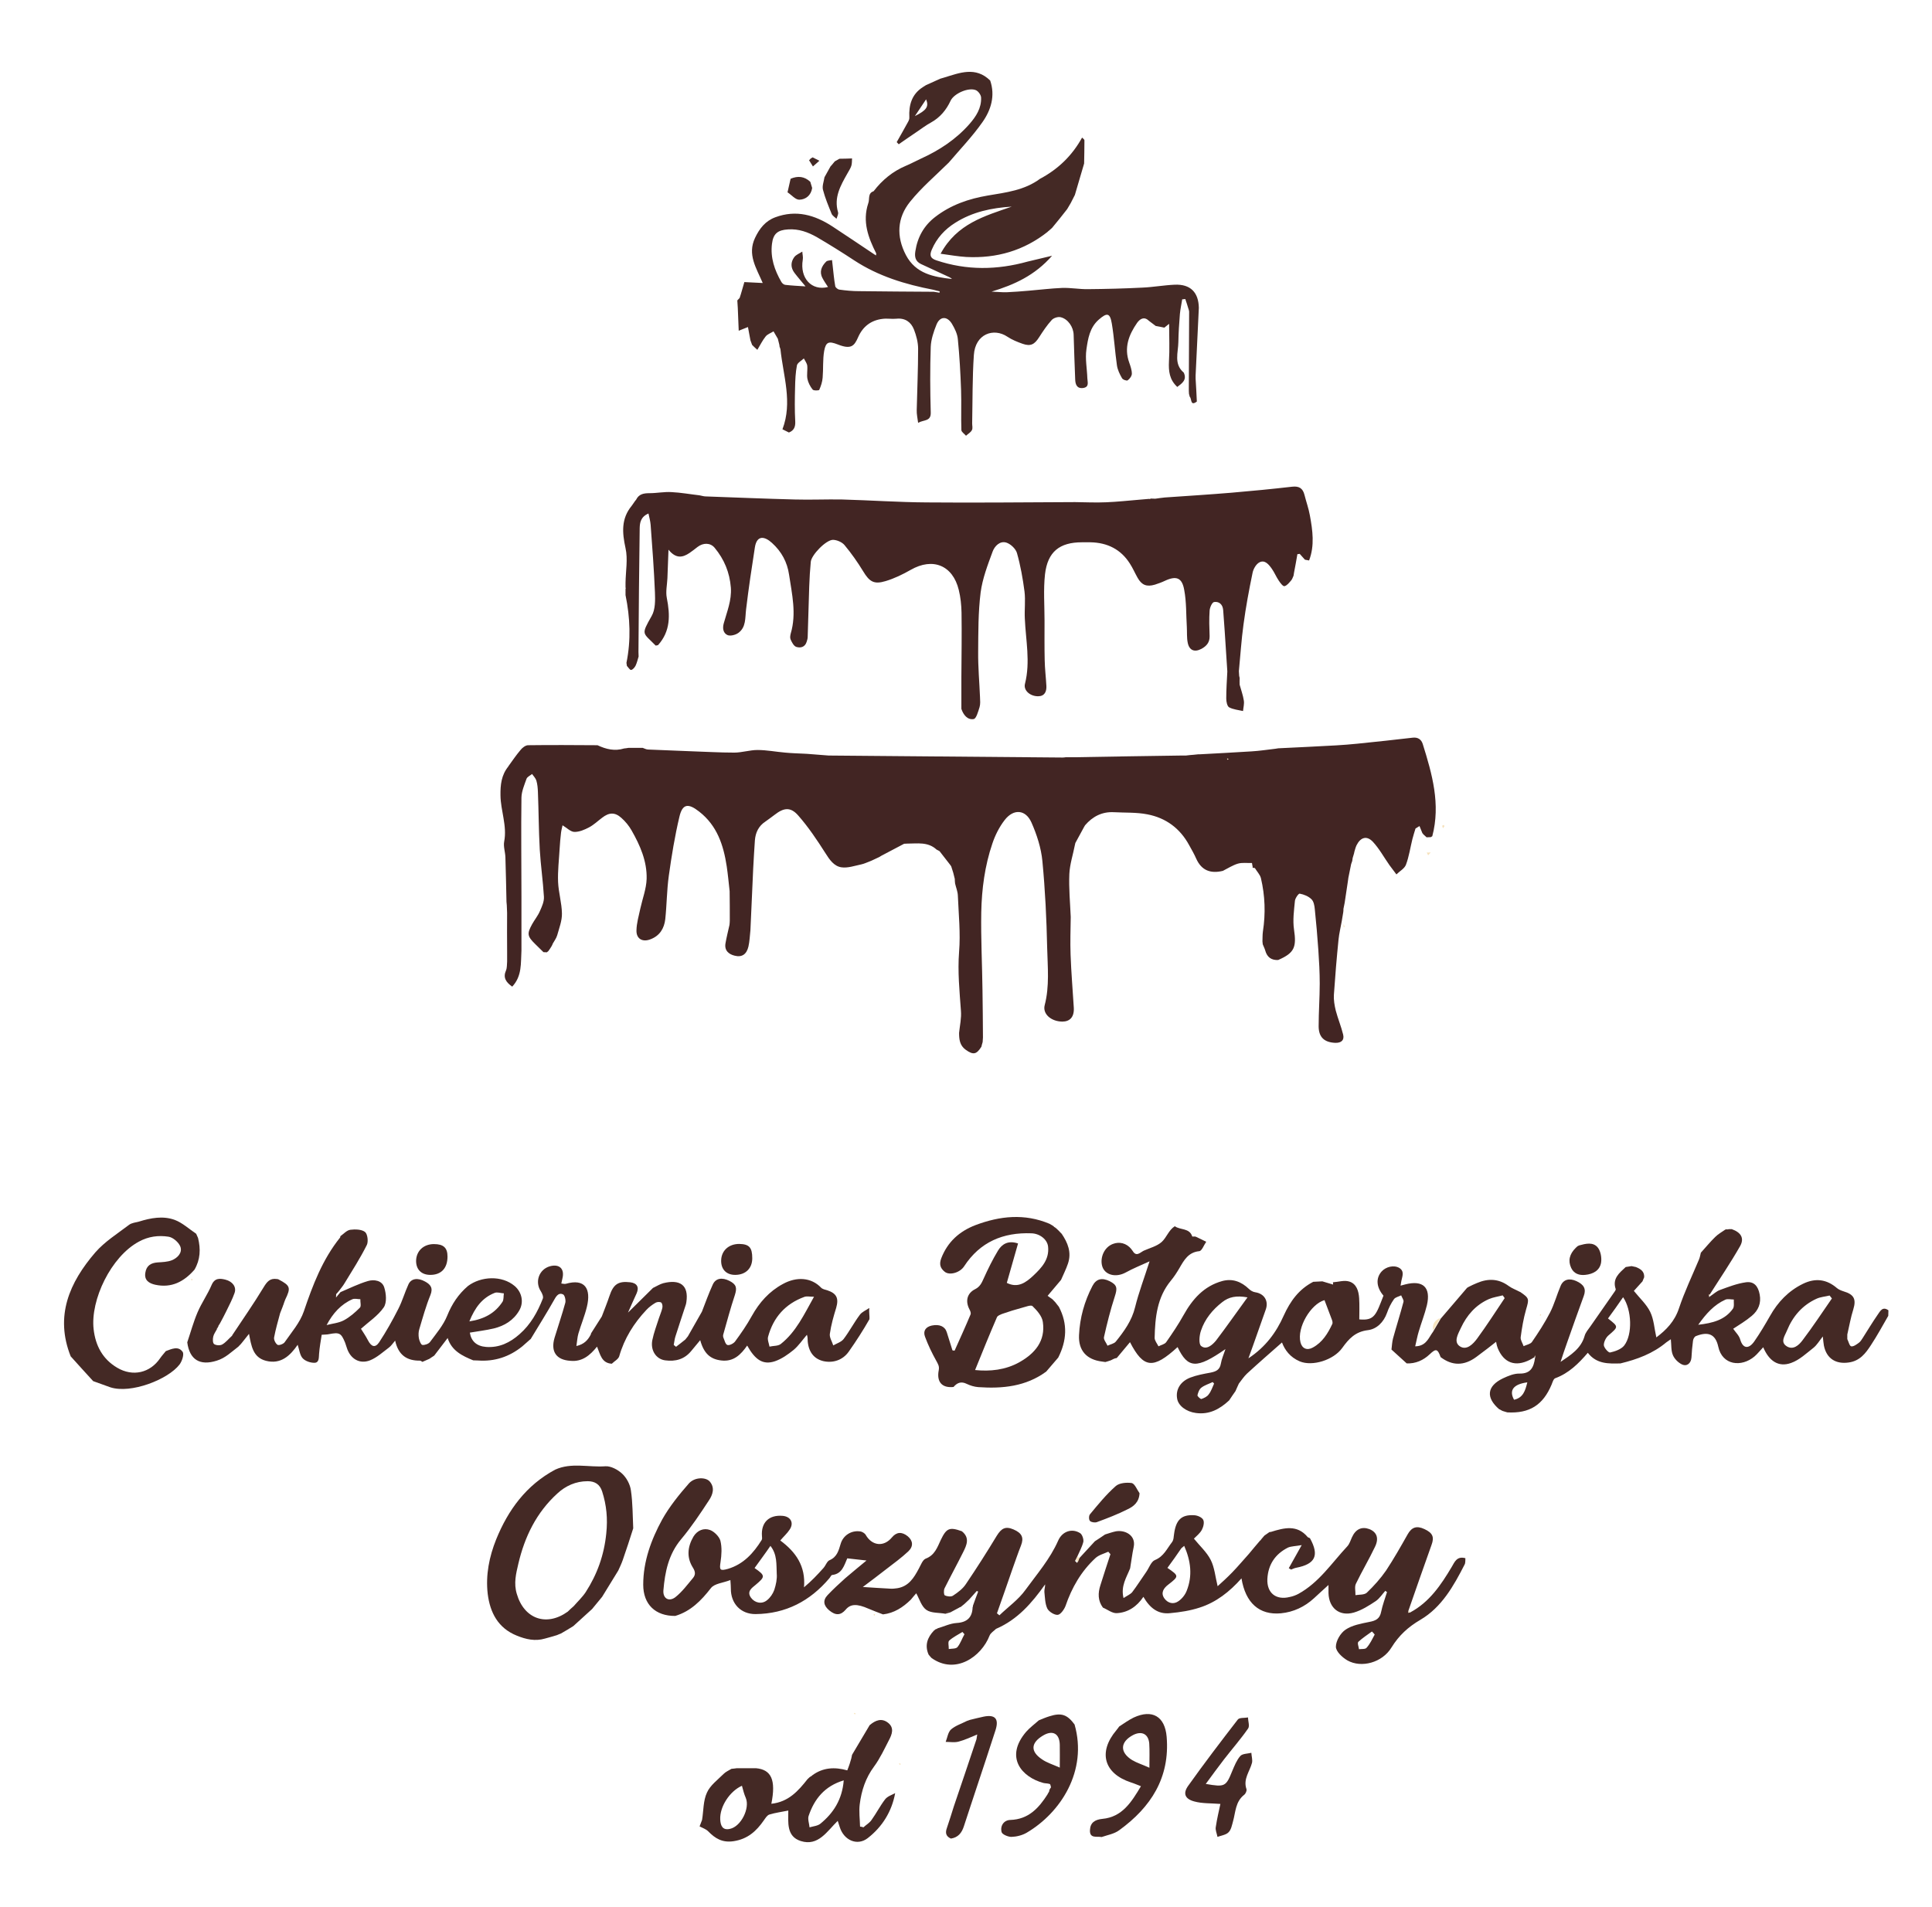 <?xml version="1.0" encoding="utf-8"?>
<!-- Generator: Adobe Illustrator 27.7.0, SVG Export Plug-In . SVG Version: 6.00 Build 0)  -->
<svg version="1.1" id="Warstwa_1" xmlns="http://www.w3.org/2000/svg" xmlns:xlink="http://www.w3.org/1999/xlink" x="0px" y="0px"
	 viewBox="0 0 1254.6 1238.4" style="enable-background:new 0 0 1254.6 1238.4;" xml:space="preserve">
<style type="text/css">
	.st0{fill:#422523;}
	.st1{fill:#442925;}
	.st2{fill:#F1DEBD;}
	.st3{fill:#F8E8C7;}
	.st4{fill:#F6E2BC;}
	.st5{fill:#F7E6C4;}
	.st6{fill:#F7E6C9;}
	.st7{fill:#F8E6C0;}
	.st8{fill:#F6E0B7;}
	.st9{fill:#F6E3BE;}
	.st10{fill:#F4DDB2;}
	.st11{fill:#F1DAAF;}
	.st12{fill:#EDD5AC;}
</style>
<path class="st0" d="M329.3,592.9c-0.1-1.7-0.1-3.3-0.2-5c-0.1-0.7-0.1-1.4-0.2-2.2c-0.2-9.6-0.4-19.3-0.7-28.9
	c-0.1-3.4-1.4-7-0.8-10.2c2-10.3-2.3-20-2.4-30.1c-0.1-6.8,0.6-13.2,5.1-18.7v-0.1c2.6-3.6,5.1-7.3,8-10.7c1.1-1.4,3.1-2.9,4.7-3
	c15.1-0.2,30.2-0.1,45.3,0H388c5.5,2.6,11.2,4,17.3,2.1c1-0.1,1.9-0.2,2.9-0.4c2.4,0,4.8,0,7.1,0c0.7,0,1.3,0,2,0
	c1.2,0.4,2.4,1.1,3.6,1.1c9.1,0.4,18.1,0.7,27.2,1.1c9.6,0.3,19.2,0.9,28.7,0.9c5,0,10.1-1.7,15.1-1.7c6,0,12,1.2,18,1.7
	c4.1,0.4,8.1,0.5,12.2,0.7c0.7,0,1.3,0.1,2,0.1c4.7,0.4,9.3,0.7,14,1.1c50.7,0.4,101.3,0.9,152,1.3c0.7,0,1.3-0.1,2-0.2c2,0,4,0,6,0
	c23-0.4,46-0.8,69-1.1c1,0,2,0,3,0c1.7-0.2,3.4-0.4,5.1-0.5c1-0.1,1.9-0.2,2.9-0.3c0.3,0,0.7,0,1,0c11.2-0.6,22.4-1.2,33.6-1.9
	c5.2-0.3,10.3-1.1,15.5-1.7c0.6-0.1,1.3-0.2,1.9-0.3c12.5-0.6,25.1-1.2,37.6-1.9c4.6-0.3,9.2-0.6,13.8-1.1c12-1.2,23.9-2.5,35.9-3.9
	c3.4-0.4,5.6,1.2,6.5,4.1c6.1,19.5,11.7,39.1,6.2,59.9c-0.3,0.2-0.7,0.4-1,0.6c-0.9,0-1.8,0.1-2.6,0.1v0.1c-0.8-0.7-1.6-1.5-2.4-2.2
	c0-0.3-0.1-0.4-0.4-0.5c-0.6-1.6-1.3-3.1-1.9-4.7c-0.9,0.5-1.7,1.1-2.6,1.6c-0.7,2.3-1.4,4.5-2,6.8c-1.4,5.6-2.2,11.4-4.2,16.7
	c-0.9,2.5-4.1,4.2-6.2,6.3c-1.5-2-3-4-4.5-6c-3.6-5.1-6.6-10.7-10.8-15.2c-4-4.2-8-2.9-10.6,2.3c-0.6,1.3-1,2.8-1.4,4.2
	c-0.1,0.3-0.1,0.7-0.2,1c-0.3,1-0.6,2-0.9,3c-0.1,0.7-0.2,1.3-0.3,2c-0.2,0.7-0.5,1.4-0.7,2c-0.6,3-1.2,5.9-1.8,8.9
	c-0.1,0.7-0.2,1.4-0.3,2.2c-0.7,4.7-1.4,9.3-2.1,14c-0.3,1.3-0.5,2.7-0.8,4c0,0.7,0,1.3-0.1,2c-0.3,2-0.7,4-1,6c-0.7,4-1.7,8-2.1,12
	c-1.2,11.9-2.2,23.9-3,35.8c-0.2,3.4,0.4,6.9,1.2,10.2c1.4,5.3,3.5,10.3,4.8,15.6c0.9,3.7-1.2,5.5-5.1,5.4
	c-7.1-0.3-10.8-3.6-10.8-10.8c0-9.2,0.7-18.5,0.7-27.7c0-7.3-0.4-14.5-0.9-21.8c-0.6-8.9-1.4-17.7-2.3-26.5
	c-0.2-2.3-0.7-5.1-2.2-6.5c-1.9-1.9-4.9-3.1-7.6-3.6c-0.7-0.2-2.9,2.9-3.1,4.6c-0.6,6.2-1.5,12.6-0.6,18.7
	c1.7,11.5,0.3,15.2-10.3,19.8c-4.4,0.2-7.2-1.8-8.4-6.2c-0.4-1.4-1.1-2.7-1.6-4c-0.1-0.6-0.1-1.3-0.2-1.9c0.1-2.1,0-4.3,0.3-6.4
	c1.8-11.7,1.4-23.3-1.3-34.7c-0.6-2.3-2.6-4.3-3.9-6.5c-0.5-0.1-0.9-0.2-1.4-0.2h-0.2l0.2-0.4c-0.2-0.9-0.4-1.8-0.5-2.7
	c-3.1,0.1-6.3-0.4-9.1,0.4c-3.4,1-6.6,3.1-9.8,4.7c-7.8,1.9-13.8-0.1-17.3-7.9c-1.3-3-3-5.9-4.6-8.8c-5.9-10.9-15.1-17.7-27.1-20
	c-7.1-1.4-14.5-1-21.8-1.4c-7.7-0.4-13.8,2.8-18.7,8.5c-0.2,0.4-0.5,0.8-0.7,1.2c-1.9,3.4-3.7,6.8-5.6,10.3
	c-0.1,0.4-0.2,0.9-0.3,1.3c-1.2,6.2-3.3,12.5-3.6,18.8c-0.4,9.3,0.5,18.6,0.9,27.9c-0.1,8.2-0.4,16.3-0.1,24.5
	c0.4,11.5,1.4,23,2.1,34.6c0.3,6-2.6,8.9-7.5,8.9c-7.4-0.1-12.9-5.1-11.4-10.7c3.2-12.3,1.9-24.8,1.6-37.2
	c-0.4-18.8-1.3-37.6-3.1-56.3c-0.8-8.5-3.6-17.2-7.1-25.1c-3.8-8.5-11.6-9.1-17.4-1.6c-3.5,4.5-6.2,9.9-8,15.3
	c-4.9,14.4-6.9,29.5-7.2,44.6c-0.3,16.9,0.6,33.8,0.8,50.8c0.2,10.1,0.2,20.3,0.3,30.5c-0.1,1-0.1,2-0.2,3c-0.3,1-0.6,2-0.8,3
	c-3.2,5.1-5.3,5.5-10.2,2c-3.9-2.8-4.3-6.8-4.3-11c0.5-4.8,1.6-9.6,1.2-14.3c-0.9-12.7-2.2-25.4-1.2-38.3c1-12.1-0.3-24.4-0.8-36.6
	c-0.1-2.6-1.2-5.2-1.8-7.8c-0.1-1-0.2-2-0.2-3c-0.3-1.3-0.6-2.6-1-4s-0.9-2.7-1.3-4.1c-0.2-0.3-0.4-0.6-0.6-0.9l0,0
	c-2.3-3-4.7-6-7-9c-0.6-0.3-1.2-0.7-1.9-1c-5.6-5.2-12.5-3.9-19.1-3.9c-0.7,0-1.3,0.1-2,0.1c-4.9,2.6-9.8,5.2-14.8,7.8
	c-0.4,0.3-0.9,0.5-1.3,0.8c-1.6,0.8-3.3,1.5-4.9,2.3c-0.4,0.2-0.8,0.3-1.2,0.5c-1.9,0.7-3.7,1.6-5.6,2c-4.3,0.9-8.8,2.5-12.9,1.9
	c-4.8-0.7-7.7-4.9-10.4-9.2c-5.4-8.5-11.1-17-17.7-24.5c-5-5.7-9.4-5-15.3-0.4c-2,1.5-4,3-6,4.4c-4.4,2.9-6.4,7.1-6.8,12.2
	c-0.4,6.1-0.8,12.2-1.1,18.3c-0.6,13.3-1.2,26.7-1.8,40c-0.4,3.6-0.5,7.2-1.3,10.7c-1.2,5-4.2,7.1-8.9,5.9c-3.8-0.9-6.8-3.3-6-8
	c0.7-4,1.7-8,2.6-12c0.1-1,0.2-1.9,0.2-2.9c0-6.3,0-12.7-0.1-19c-0.6-5.4-1.1-10.8-1.9-16.2c-2.1-13.7-6.2-26.4-17.9-35.5
	c-7-5.5-10.8-5.2-12.8,3.3c-3,12.6-5.1,25.5-6.9,38.4c-1.3,9.3-1.3,18.8-2.3,28.2c-0.7,5.9-3.5,10.7-9.5,13
	c-5.2,2.1-9.4-0.2-9.2-5.8c0.1-4.7,1.5-9.4,2.5-14.1c1.4-6.4,3.9-12.8,4.1-19.3c0.3-11.4-4.2-21.7-9.8-31.5c-1.7-3-4-5.8-6.6-8.1
	c-4.2-3.8-8-3.6-12.5-0.1c-2.8,2.1-5.4,4.6-8.4,6.2c-3,1.6-6.5,3.1-9.7,3c-2.4-0.1-4.8-2.6-7.6-4.3c-0.3,1.5-0.8,3.2-1,4.9
	c-0.4,3.4-0.7,6.9-0.9,10.3c-0.4,7.2-1.3,14.5-1,21.7c0.3,6.8,2.4,13.6,2.5,20.4c0.1,4.7-1.8,9.5-3.1,14.2c-0.6,2-2,3.8-3,5.6h0.1
	c-0.2,0.5-0.4,0.9-0.7,1.4c-0.4,0.6-0.8,1.3-1.2,1.9c-0.3,0.4-0.5,0.7-0.8,1.1h0.1c-0.4,0.3-0.8,0.7-1.2,1c-0.7,0-1.5-0.1-2.2-0.1
	c-1.8-1.7-3.6-3.5-5.3-5.2c-5.2-5.1-5.5-6.7-2.1-12.9c1.6-2.9,3.8-5.5,5.1-8.6c1.3-2.9,2.8-6.2,2.6-9.3c-0.6-10.2-2.1-20.4-2.7-30.6
	c-0.7-12.5-0.7-25-1.2-37.4c-0.1-2.5-0.3-5-1-7.4c-0.5-1.6-1.8-2.9-2.8-4.3c-1.2,1-3.1,1.8-3.6,3.1c-1.4,4-3.2,8.1-3.3,12.2
	c-0.3,21.5,0,43,0,64.5c0,11,0,22,0,32.9c0,0.7,0,1.4,0,2c-0.5,8.1,0.5,16.5-6,23.4c-4.1-2.9-6.1-5.9-4-10.6
	c0.7-1.7,0.5-3.8,0.7-5.7c0-0.7,0-1.3,0-2s0-1.3,0-2s0-1.4,0-2C329.2,609.5,329.3,601.2,329.3,592.9z"/>
<path class="st1" d="M683.2,148c-0.3,0.3-0.6,0.6-1,0.9c-0.5,0.4-1,0.9-1.5,1.3c-0.2,0-0.3,0.1-0.3,0.3
	c-15.5,12.3-33.3,17.4-52.9,16.4c-5.1-0.3-10.2-1.2-16.7-2.1c10.6-19.6,28.7-24.5,46.2-30.6c-13,0.8-25.5,3.4-36.7,10.5
	c-6.7,4.2-12,9.9-15.2,17.4c-1.6,3.7-1,5.7,3,7c19.7,6.6,39.4,6.3,59.2,0.8c4.8-1.1,9.6-2.3,15.9-3.8
	c-11.2,12.8-24.5,18.8-39.3,23.3c3.3,0.1,6.6,0.5,9.9,0.4c4.8-0.2,9.5-0.6,14.3-1c7.2-0.6,14.4-1.5,21.6-1.8
	c5.6-0.2,11.2,0.9,16.8,0.8c11.8-0.1,23.5-0.4,35.3-1c7-0.3,14.1-1.6,21.1-1.9c10.1-0.4,15.4,4.9,15.6,15c-0.7,14.7-1.4,29.3-2.1,44
	c0,0.7,0,1.3,0,2c0.3,5,0.6,9.9,0.8,14.9c-4.4,3.3-3.2-1.9-4.6-3.1c-0.2-0.6-0.3-1.2-0.5-1.9c0-0.6-0.1-1.3-0.1-1.9
	c0-0.7,0-1.4,0-2.1c0.1-16.4,0.1-32.9,0.2-49.3c0-0.8-0.4-1.6-0.6-2.4c-0.6-2-1.2-3.9-1.9-5.9c-0.7,0.1-1.3,0.2-2,0.2
	c-0.5,3.2-1.2,6.3-1.5,9.5c-0.5,6.1-0.9,12.2-1,18.3c-0.1,6.8-3.1,14.2,3.5,19.8c2.2,4.7-1,6.9-4.2,9.3c-5.1-4.7-5.7-10.2-5.4-16.5
	c0.5-7.8,0.1-15.7,0.1-24.5c-1.5,1.2-2.3,1.9-3.1,2.5c-1.9-0.4-3.8-0.8-5.6-1.1c-1.5-1.1-3-2.3-4.5-3.4l0,0c-3.1-3-5.8-1.1-7.6,1.4
	c-5.4,7.8-8.6,16.1-5.1,25.8c0.8,2.3,1.7,4.8,1.7,7.2c0,1.5-1.4,3.4-2.7,4.3c-0.6,0.5-3.2-0.4-3.7-1.4c-1.5-2.6-2.9-5.5-3.3-8.4
	c-1.3-9-1.8-18.1-3.3-27c-1.2-7.1-3.1-7.3-8.5-2.6c-5.9,5.2-7,12.4-8,19.3c-0.9,6.1,0.4,12.5,0.6,18.8c0.1,2.5,1.4,5.7-2.8,6.3
	c-4.2,0.5-5-2.6-5.1-5.7c-0.4-9.6-0.7-19.2-1-28.8c-0.1-5.1-3.7-10.4-8.5-11.5c-1.7-0.4-4.5,0.5-5.7,1.8c-3.1,3.4-5.7,7.3-8.2,11.2
	c-3,4.7-5.5,6.1-10.7,4.3c-3.4-1.2-6.9-2.6-9.9-4.6c-8.9-6-20.9-1.9-21.8,11.9c-1,14.8-0.8,29.6-1.1,44.4c0,1.5,0.5,3.3-0.2,4.4
	c-0.8,1.5-2.5,2.4-3.8,3.6c-1-1.2-2.9-2.4-3-3.6c-0.3-8.6,0.1-17.3-0.2-26c-0.4-11.1-1-22.1-2.1-33.1c-0.3-3.5-2.1-7.1-3.9-10.1
	c-3.2-5.1-7.8-4.8-10,0.7c-1.8,4.5-3.5,9.5-3.7,14.3c-0.5,14.2-0.4,28.4,0,42.7c0.2,5.9-4.4,4.6-8.2,6.7c-0.4-3.1-1-5.7-0.9-8.3
	c0.3-13.3,0.9-26.5,0.9-39.8c0-4.2-1.2-8.6-2.7-12.5c-1.9-4.8-5.7-7.6-11.4-7c-3,0.3-6-0.3-9,0.1c-7.6,0.9-12.9,5.1-15.9,12
	c-2.5,5.7-4.6,8-13.2,4.6c-5.7-2.2-7.7-1.8-8.8,4.2c-1,5.7-0.5,11.6-1,17.4c-0.2,2.7-1.1,5.4-2.2,7.9c-0.2,0.5-3.7,0.6-4.3-0.2
	c-1.6-2-2.9-4.5-3.4-7c-0.5-2.7,0.2-5.7-0.1-8.5c-0.2-1.6-1.4-3.1-2.2-4.7c-1.6,1.5-4.1,2.8-4.5,4.5c-0.9,4.7-1.1,9.5-1.2,14.3
	c-0.2,7.3-0.3,14.7,0.1,22c0.2,3.6-0.8,6-4.1,7.3c-1.4-0.7-2.8-1.4-4.2-2.1c6.7-17.5,0.5-34.7-1.3-52c-0.2-0.6-0.4-1.2-0.6-1.8
	c0-0.3-0.1-0.7-0.1-1c-0.3-1.3-0.7-2.7-1-4c-0.9-1.6-1.9-3.2-2.8-4.8c-1.7,1.1-3.9,1.8-5.1,3.3c-2,2.5-3.5,5.5-5.4,8.7
	c-1.4-1.2-2.4-2.2-3.4-3.2c-0.4-1-0.7-2-1.1-3c-0.5-2.9-1.1-5.9-1.6-8.6c-2.3,0.9-4.2,1.7-6,2.4c-0.2-4.9-0.4-9.9-0.6-14.8
	c-0.1-1.6-0.2-3.1-0.3-4.7v-0.2c0.5-0.5,1-1.1,1.5-1.6c0.3-0.8,0.5-1.6,0.8-2.5c0.8-2.6,1.5-5.3,2.3-7.9l-0.1,0.1
	c3.9,0.2,7.8,0.4,12,0.6c-4.2-9.8-10.1-18.5-5-29.3c2.9-6.1,6.7-11,13.2-13.4c13.5-5,25.6-1.5,37.1,6c9.1,6,18.2,12.1,27.3,18.2
	c0.3,0.2,0.6,0.4,1,0.6c0-0.4,0-0.8,0.1-1.3c-5.2-10.3-9.1-20.7-5.2-32.5c1.1-2.7-0.5-6.6,3.5-7.9c5.6-7.3,12.4-12.9,20.9-16.5
	c3.4-1.4,6.6-3.2,9.9-4.7c11.9-5.4,22.7-12.5,31.4-22.4c4.3-4.9,7.9-10.4,7.6-17.3c-0.1-1.7-1.8-4-3.3-4.7
	c-4.7-2.1-14.3,2.1-16.5,6.8c-2.8,6-6.8,10.9-12.8,14.2c-3.3,1.8-6.3,4.1-9.4,6.2c-3.8,2.6-7.7,5.2-11.5,7.9
	c-0.4-0.5-0.8-0.9-1.3-1.4c2.5-4.4,5-8.8,7.4-13.2c0.5-0.9,0.9-1.9,0.8-2.9c-0.4-8.1,1.6-15.1,8.9-19.7c0.6-0.4,1.3-0.8,1.9-1.2
	c3.1-1.4,6.2-2.8,9.3-4.2c0.8-0.2,1.6-0.5,2.4-0.7c10.2-3.1,20.5-7.4,30,1.9l0,0c3.4,9.9,0.5,19.2-5,27
	c-6.5,9.3-14.5,17.6-21.9,26.3c-8.5,8.4-17.7,16.2-25.1,25.4c-8.4,10.4-9.1,22.5-2.7,34.7c6.4,12.1,18,14.2,29.9,15.5
	c-1.1-1.1-2.5-1.5-3.9-2.2c-5.4-2.5-10.8-5-16.2-7.5c-3.6-1.7-4.3-4.6-3.7-8.3c1.4-9.2,5.6-16.7,12.9-22.3
	c10.1-7.8,21.7-11.8,34.1-13.9c11.9-2,23.9-3.4,34-10.9l0,0c11.7-6.2,20.9-15.1,27.3-26.8c0,0-0.1,0.1-0.1,0
	c0.6,0.6,1.6,1.2,1.6,1.9c0,5-0.1,10-0.2,15c-2,6.8-4,13.6-6,20.4l0,0c-0.9,1.8-1.8,3.5-2.7,5.3c-0.8,1.3-1.5,2.6-2.3,3.9
	C689.8,140,686.5,144,683.2,148z M606.4,189.5c1.2,0.2,2.5,0.4,3.7,0.6c0-0.3,0.1-0.6,0.1-0.9c-1.4-0.3-2.7-0.6-4.1-1
	c-18.2-3.5-35.7-8.8-51.4-19.1c-7.9-5.2-15.9-10.2-24.1-15c-5.8-3.3-11.9-5.6-18.9-5.1c-6.6,0.4-9.6,2.7-10.4,9.4
	c-1.1,9,1.7,17.1,6.1,24.7c0.5,0.9,1.6,1.8,2.5,1.9c4.2,0.5,8.5,0.7,13.2,1c-2.6-3.2-5-5.9-7.2-8.8c-2.5-3.3-2.5-6.9-0.2-10.1
	c1.2-1.7,3.5-2.5,5.3-3.7c0.1,1.8,0.6,3.6,0.3,5.3c-2,12,5.8,20.4,16.4,17.7c-1.2-1.9-2.6-3.8-3.6-5.8c-2.2-4.1-0.6-7.7,2.4-10.7
	c0.8-0.8,2.5-0.7,3.8-1c0.1,1.2,0.3,2.3,0.4,3.5c0.5,4.5,0.9,9,1.7,13.5c0.2,0.9,1.7,2.1,2.7,2.2c4.2,0.6,8.5,1,12.8,1
	C574.1,189.3,590.2,189.4,606.4,189.5z M601.4,64.5c-2.5,3.7-4.7,7-7.3,10.9C601.7,71.6,603.3,69.3,601.4,64.5z"/>
<path class="st2" d="M970.6,915.9c-0.5-0.2-0.9-0.5-1.4-0.7C969.7,915.4,970.1,915.6,970.6,915.9z"/>
<path class="st0" d="M747.2,323.8c1,0,2,0.1,3,0.1c2.1-0.3,4.2-0.6,6.2-0.8c14.4-1,28.9-1.9,43.3-3.1c13.1-1.1,26.3-2.4,39.4-3.9
	c4.5-0.5,6.9,1,8,5.3c1.1,4.4,2.7,8.8,3.5,13.3c1.8,9.8,3.2,19.6-0.5,29.3c-0.9-0.2-1.8-0.3-2.7-0.5c-1.1-1.3-2.2-2.5-3.4-3.8
	c-0.5,0.1-1,0.2-1.5,0.2c-0.7,4-1.4,8.1-2.2,12.1c-0.1,0.6-0.2,1.3-0.3,1.9c-0.5,1-0.8,2.2-1.5,3c-1.3,1.5-2.7,3.4-4.4,3.8
	c-1,0.2-2.7-2.1-3.7-3.6c-1.7-2.5-2.8-5.3-4.5-7.7c-1.9-2.7-4.5-6-8-4.2c-2.2,1.1-4,4.3-4.5,6.8c-2.3,11.1-4.4,22.3-5.9,33.6
	c-1.4,10.1-2,20.2-3,30.3c0.1,1,0.1,2.1,0.2,3.1c0.1,0.4,0.2,0.8,0.3,1.3c0,1.5,0,2.9,0,4.4c0.9,3.4,2.2,6.8,2.7,10.2
	c0.4,2.2-0.3,4.6-0.5,6.9c-3-0.7-6.4-1-9-2.4c-1.3-0.7-1.9-3.7-1.9-5.7c0-5.9,0.4-11.8,0.7-17.6c-0.6-8.7-1.1-17.4-1.7-26.1
	c-0.3-4.6-0.7-9.2-1-13.8c-0.3-3.7-2.7-5.7-5.9-5.2c-1.3,0.2-2.8,3.6-2.9,5.6c-0.4,5.5-0.2,11,0,16.5c0.1,4.1-2,6.5-5.3,8.3
	c-4.5,2.4-7.9,1-8.9-3.9c-0.7-3.3-0.4-6.9-0.6-10.3c-0.5-8-0.2-16.2-1.7-24.1c-1.4-8-5.2-9.3-12.5-5.9c-2.1,1-4.3,1.8-6.5,2.5
	c-5.4,1.6-8.6,0.3-11.3-4.5c-1.7-3-3.1-6.3-5-9.2c-5.9-9.3-14.7-13.6-25.6-13.8c-1.8,0-3.7,0-5.5,0c-14.5,0-22.3,6.1-24,20.8
	c-1.1,10-0.3,20.1-0.3,30.2c0,8.5-0.1,17,0.1,25.5c0.1,5.6,0.8,11.2,1.1,16.8c0.2,3.7-1.2,6.7-5.4,6.7c-5.3,0-9.6-3.9-8.5-8.1
	c3.6-14.2,0.5-28.3-0.1-42.4c-0.3-5.8,0.5-11.7-0.2-17.5c-1.1-8.4-2.6-16.9-4.9-25c-0.8-2.8-4.1-5.9-6.9-6.8
	c-4.2-1.3-7.6,2.3-8.9,5.8c-3.2,8.7-6.6,17.5-7.8,26.6c-1.6,12.8-1.5,25.8-1.6,38.7c-0.1,9.8,0.8,19.5,1.2,29.3
	c0.1,2.2,0.3,4.5-0.3,6.5c-0.9,2.8-2.1,7.4-3.8,7.7c-4,0.7-6.7-2.7-8-6.6c0-0.3,0-0.6,0-1c0-0.7,0-1.3,0-2c0-4.7,0-9.3,0-14
	c0-1.3,0-2.7,0-4c0.1-13.8,0.3-27.6,0.1-41.5c-0.1-4.9-0.6-10-1.8-14.8c-3.9-16-16.9-21.2-31.2-13c-5.1,2.9-10.6,5.6-16.3,7.3
	c-7.6,2.3-10.5,0.4-14.6-6.4c-3.6-5.9-7.6-11.6-12.1-17c-1.6-1.9-4.8-3.3-7.4-3.4c-4.5-0.1-14.1,9.8-14.5,14.3
	c-0.5,5.2-0.8,10.5-1,15.8c-0.4,10.9-0.6,21.8-1,32.8c0,1.1-0.3,2.3-0.7,3.4c-1.1,3.5-4.1,4.1-6.8,3.2c-1.6-0.6-2.8-3-3.6-4.8
	c-0.5-1.1-0.2-2.7,0.1-3.9c3.8-12.9,0.8-25.5-1.1-38.2c-1.2-8.1-4.8-14.9-11.1-20.6c-4.7-4.3-9.8-5.3-11.1,2.9
	c-2.1,13.4-4.1,26.8-5.7,40.2c-0.7,5.6,0.1,11.7-5.1,15.4c-1.8,1.3-5.3,2.2-7.1,1.3c-2.5-1.2-3.3-4.1-2.3-7.6
	c2.1-7.6,5.2-14.9,4.6-23.2c-0.8-9.9-4.3-18.3-10.5-25.8c-2.8-3.4-7.4-3.4-11.1-0.6c-1.7,1.3-3.4,2.7-5.2,3.9
	c-4.3,2.9-8.7,4.1-13.7-2.1c-0.3,7.3-0.5,13-0.7,18.6c-0.2,4.2-1.2,8.7-0.4,12.7c2.2,11.1,2.5,21.6-5.7,30.7c-0.5,0.1-1,0.2-1.5,0.3
	c-8.5-8.7-9.7-6.7-2.6-19.3c2.4-4.2,2.3-10.2,2.1-15.3c-0.6-14.6-1.7-29.3-2.8-43.9c-0.2-2.3-0.8-4.6-1.4-7.3
	c-5.1,2.2-5.6,6-5.7,9.5c-0.4,26.8-0.6,53.6-0.8,80.4c0,1,0.1,2,0.1,3c-0.6,2-1.1,4.1-2,6c-0.6,1.1-1.8,2.6-2.9,2.7
	c-0.8,0.1-1.8-1.7-2.7-2.6c-0.1-0.7-0.2-1.4-0.3-2c3-14.7,2.4-29.4-0.6-44c0-1.3,0-2.7,0-4c0.2-0.3,0.2-0.6,0-1c0-1,0-2,0-3
	c0.1-7.5,1.6-15.4,0-22.5c-2.2-10.1-2.9-19.1,4-27.5c0.4-0.6,0.8-1.1,1.2-1.7c0.3-0.4,0.6-0.9,0.9-1.3l0,0c0.3-0.3,0.5-0.7,0.8-1
	c1.8-3.7,5-4.2,8.7-4.2c4.8,0,9.5-1,14.3-0.7c6.1,0.3,12.1,1.4,18.2,2.1c1.3,0.2,2.6,0.7,3.9,0.7c19.3,0.7,38.7,1.5,58,2
	c10.2,0.3,20.5-0.2,30.7,0c18.3,0.5,36.7,1.8,55,1.9c32.1,0.3,64.2-0.1,96.3-0.2c6.8,0.1,13.5,0.4,20.3,0.1
	c7.3-0.3,14.5-1.1,21.8-1.7c2-0.2,3.9-0.3,5.9-0.5l0.5,0.1L747.2,323.8z"/>
<path class="st3" d="M620.1,580c-0.3-1.3-0.6-2.6-1-4C619.5,577.4,619.8,578.7,620.1,580z"/>
<path class="st4" d="M929.1,553.6c-0.6,0.6-1.2,1.3-1.7,1.9c-0.3-0.6-0.6-1.2-0.9-1.8C927.4,553.7,928.2,553.7,929.1,553.6z"/>
<path class="st4" d="M926.5,553.8c-0.8-0.7-1.6-1.5-2.4-2.2C924.9,552.3,925.7,553,926.5,553.8z"/>
<path class="st5" d="M872.5,600.1c0.3,0.7,0.5,1.3,0.8,2h-0.4h-0.4C872.4,601.4,872.4,600.7,872.5,600.1z"/>
<path class="st2" d="M617.8,572c-0.2-0.3-0.4-0.6-0.6-0.9C617.4,571.4,617.6,571.7,617.8,572z"/>
<path class="st6" d="M778.2,499.9c0.3,0,0.7,0,1,0C778.9,499.9,778.6,499.9,778.2,499.9z"/>
<g>
	<path class="st1" d="M715.4,1193.1c-3.1-0.6-7.9,1.2-7.6-4.5c0.2-4.8,3.1-6.8,8.1-7.3c12.8-1.2,18.8-10.8,25-21.2
		c-2.6-1-4.6-1.9-6.6-2.5c-17.5-5.8-21.3-19.7-9.4-33.8c0.6-0.7,1.2-1.6,1.9-2.5c3.1-2,6.1-4.2,9.4-5.8c12.1-5.6,20.3-0.7,21.4,12.5
		c2.2,26.5-10.2,45.7-30.7,60.6C723.6,1191.1,719.1,1191.8,715.4,1193.1z M746.4,1148.1c0-6.3,0.2-11-0.1-15.7
		c-0.5-6.2-4.8-8.4-10.4-5.6c-8.6,4.5-8.9,11.3-0.6,16.4C738.4,1145,741.8,1146,746.4,1148.1z"/>
	<path class="st1" d="M792.5,1171.6c-6.3-0.5-11.8-0.2-16.9-1.6c-6.1-1.6-7.6-5.2-4-10.2c10.4-14.6,21.3-28.9,32.2-43
		c1-1.4,4.3-0.9,6.6-1.4c0.1,2.5,1.2,5.6,0.1,7.2c-4.8,6.9-10.4,13.3-15.6,20c-4,5.2-7.8,10.4-11.9,16c12.5,2.2,13.1,1.7,17.2-8.4
		c1.4-3.3,2.9-7.1,5.2-9.7c1.4-1.6,4.7-1.5,7.2-2.1c0.1,2.2,0.9,4.6,0.4,6.6c-1.5,5.6-5.8,10.4-3.6,16.9c0.4,1-0.5,3.1-1.5,3.8
		c-5.7,4.5-5.5,11.2-7.2,17.2c-0.7,2.5-1.2,5.5-3,7.2c-1.6,1.6-4.6,2-7.1,2.9c-0.4-2.2-1.5-4.5-1.1-6.4
		C790.3,1181.2,791.5,1176.3,792.5,1171.6z"/>
	<path class="st1" d="M552.8,1142.1c0.1-0.7,0.4-1.6,0.5-2.4c3.8-6.4,7.6-12.8,11.4-19.2l0.2-0.2c3.6-3,7.6-4.7,11.8-1.4
		c4.2,3.3,2.5,7.6,0.6,11.2c-3,5.8-5.8,11.9-9.7,17.2c-5.5,7.4-8.2,15.7-9.3,24.5c-0.6,4.7,0.1,9.7,0.2,14.5
		c0.7,0.1,1.5,0.2,2.2,0.5c1.7-1.6,4-2.9,5.2-4.7c3.1-4.3,5.6-9.2,8.8-13.4c1.5-2,4.3-2.9,6.6-4.1c-2.2,12-8.4,21.9-17.8,29.2
		c-6.8,5.3-15.4,1.4-18.1-6.9c-0.5-1.4-0.9-2.7-1.4-4.3c-6.9,6.7-12.6,16.7-24,13.1c-9.4-3-8.1-12.1-8.1-19.8
		c-4.3,0.9-8.4,1.4-12.3,2.6c-1.5,0.5-2.6,2.4-3.6,3.8c-4.8,6.9-10.4,12.1-19.6,13.5c-7.3,1.1-11.9-1.7-16.5-6.4
		c-1.5-1.5-3.7-2.2-5.6-3.2c0.5-1.4,1.1-2.9,1.6-4.2c1-5.9,0.7-12.5,3.2-17.8c2.1-4.7,6.9-8.2,10.8-12.1c1.4-1.4,3.3-2.2,5.1-3.3
		c1.1-0.1,2.2-0.2,3.5-0.4c4.1,0,8.3,0,12.4,0c10,0.9,13.1,7.6,10,23.1c11.2-1.2,17.5-8.4,23.5-16c0.5-0.5,1.1-1,1.6-1.5l-0.1,0.1
		c0.5-0.2,1-0.6,1.4-0.9l0.2-0.2c6.9-5.1,14.6-5.5,22.7-3.2C551.5,1146.6,552.2,1144.3,552.8,1142.1z M547.9,1156.3
		c-12.4,3.7-19.1,12.1-22.8,23.1c-0.7,2.1,0.4,5,0.6,7.4c2.4-0.7,5.3-0.9,7.1-2.4C541.2,1177.5,546.9,1168.8,547.9,1156.3z
		 M481.8,1159.8c-7.9,3.5-14.5,13.6-14.1,21.9c0.2,4,1.5,7.2,6.3,6.1c7.2-1.5,13.1-13.4,10.3-20.1
		C483.2,1165.2,482.5,1162.4,481.8,1159.8z"/>
	<path class="st1" d="M682.5,1160.8c-0.2-0.7-0.4-2-0.7-2.1c-1.4-0.5-2.9-0.4-4.2-0.7c-14.1-3.8-25.4-16.7-11.2-33.3
		c2.4-2.7,5.5-5,8.2-7.4c2.2-0.9,4.5-1.9,6.8-2.6c7.8-2.5,11.6-1.2,16.4,5.3c8.6,30.1-9,57.3-31.1,70.3c-2.9,1.7-6.6,2.6-9.9,2.7
		c-2.2,0-6.1-1.6-6.4-3.2c-1-4,1.5-7.7,5.7-7.8c11.9-0.4,18.5-7.8,24.2-16.7v-0.1c0.4-0.6,0.6-1.1,1-1.7
		C681.3,1162.4,682,1161.5,682.5,1160.8z M688.2,1148c0-5.8,0.1-10.3,0-14.7c-0.1-7.4-4.6-9.9-10.9-6.1c-7.9,4.7-8.3,10.3-0.7,15.4
		C679.7,1144.8,683.7,1146,688.2,1148z"/>
	<path class="st1" d="M629.9,1117c3-0.7,5.9-1.5,8.9-2.1c7.4-1.5,10,1.4,7.7,8.7c-4,12.5-8.2,25-12.3,37.4
		c-2.7,8.4-5.6,16.7-8.3,25.2c-1.4,4.3-3.8,7.2-8.4,7.9c-3.2-1.4-3.8-3.7-2.6-6.9c1.6-4.6,3-9.3,4.5-14c5-14.5,9.8-29.1,14.7-43.6
		c0.1-0.5,0.2-1.1,0.5-3.1c-4.6,1.9-8.4,3.7-12.4,4.7c-2.5,0.6-5.5,0.1-8.1,0.1c1.1-2.7,1.5-6.3,3.5-8.1c2.9-2.5,6.8-3.7,10.3-5.5
		C628.4,1117.5,629.2,1117.3,629.9,1117z"/>
	<path class="st5" d="M674.8,1177.5c-0.1,0.1-0.1,0.2-0.2,0.3C674.6,1177.7,674.7,1177.6,674.8,1177.5L674.8,1177.5z"/>
	<path class="st5" d="M538.6,1143.1c-0.5,0.2-0.9,0.6-1.2,0.8C537.8,1143.7,538.1,1143.5,538.6,1143.1z"/>
	<path class="st5" d="M537.5,1143.8c-0.5,0.5-1,0.9-1.5,1.4C536.5,1144.7,537,1144.2,537.5,1143.8z"/>
	<path class="st7" d="M555.7,1112.8c-0.2,0.2-0.3,0.5-0.6,0.7c-0.2-0.2-0.5-0.5-0.6-0.7c0-0.1,0.2-0.5,0.2-0.3
		C555.1,1112.6,555.4,1112.7,555.7,1112.8z"/>
	<path class="st4" d="M585,1145.7c-0.2,0.2-0.5,0.3-0.7,0.6c-0.1-0.2-0.3-0.6-0.5-0.8l0.3-0.3C584.5,1145.3,584.7,1145.5,585,1145.7
		z"/>
</g>
<path class="st8" d="M609.3,116.1c0.1-0.1,0.1-0.2,0.2-0.3C609.4,115.9,609.3,116,609.3,116.1L609.3,116.1z"/>
<path class="st1" d="M553.3,102.9c-0.1,1.7,0,3.4-0.5,4.9c-0.6,1.8-1.7,3.3-2.6,5c-4.4,7.8-8.8,15.5-6,25c0.4,1.2-0.6,2.9-1,4.3
	c-1-1-2.5-1.9-3.1-3.1c-2.1-5.2-4.3-10.4-5.7-15.8c-0.6-2.5,0.6-5.4,1-8.1c1.3-2.3,2.6-4.6,3.9-7c0.3-0.3,0.6-0.6,0.9-1
	c0.6-0.8,1.3-1.5,1.9-2.3c1-0.6,2-1.1,3-1.7C548,103.1,550.6,103,553.3,102.9z"/>
<path class="st1" d="M532.1,104.4c-1.4,1.2-2.8,2.5-4.2,3.7c-0.8-1.3-1.7-2.7-2.5-4c0.3-0.4,0.6-0.7,1-1.1c0.4-0.3,0.9-0.6,1.3-0.8
	C529.1,102.9,530.6,103.7,532.1,104.4z"/>
<path class="st9" d="M527.6,102.2c-0.4,0.3-0.9,0.6-1.3,0.8C526.7,102.8,527.2,102.5,527.6,102.2z"/>
<g>
	<path class="st1" d="M762.4,996.4c1.2-9.2,4.7-12.8,13.1-12.3c2.1,0.1,4.9,1.3,5.8,2.9c0.9,1.6,0.2,4.6-0.8,6.5
		c-1.2,2.3-3.5,4.1-5.2,5.8c3.7,4.6,8.3,8.7,10.9,13.8c2.5,4.9,3,11,4.5,17.1c2.9-2.6,6.3-5.7,9.4-8.9c3.7-3.8,7.2-8,10.9-12.1
		c2.4-3,4.9-5.8,7.4-8.8c0.3,0,0.4-0.1,0.4-0.4c0.8-0.9,1.5-1.9,2.3-2.7l0,0c1.1-0.8,2.2-1.5,3.3-2.3c0.3,0,0.7,0,1-0.1
		c8.4-2.6,16.9-4.9,23.8,3.4c0.3,0.3,1,0.4,1.4,0.7l0.1,0.1c6.1,11.1,3.5,16.7-8.9,19.1c-1.2,0.2-2.3,0.8-3.4,1.2
		c-0.5-0.3-1-0.7-1.5-0.9c2.5-4.5,5-9,8.4-15c-3.9,0.7-6.8,0.7-8.9,1.6c-8.3,4.2-12.9,11-13.4,20.4c-0.4,9.1,5.6,13.9,14.5,11.7
		c2-0.4,3.9-1.1,5.6-2c13.5-7.4,21.7-20.1,31.8-30.9c1.4-1.5,2.1-3.8,3-5.8c2.4-5.4,6.4-7.2,11.3-5.4c4.8,1.9,6.5,5.9,3.6,11.7
		c-3.8,8-8.4,15.7-12.3,23.8c-1,2-0.2,4.8-0.3,7.4c2.5-0.4,5.8-0.1,7.4-1.6c4.6-4.4,8.9-9.2,12.5-14.4c5-7.6,9.5-15.5,14-23.5
		c2.6-4.6,5.8-5.8,10.9-3.4c5.4,2.5,6.5,5.2,4.6,10.3c-5,14.2-10.1,28.4-15,42.7c0,0.4,0,0.9-0.1,1.4c0.4-0.1,0.9-0.2,1.3-0.3
		c12.5-6.7,20-17.9,26.9-29.5c1.9-3.2,3.3-7.2,8.9-5.7c-0.1,1.3,0.1,3-0.5,4.1c-7.1,13.9-14.9,27.8-28.7,35.9
		c-8,4.7-13.9,10.1-18.8,18c-6,9.9-19.6,13.5-28.6,8.4c-3.3-1.9-7.5-5.8-7.5-8.9c0-3.8,3-8.9,6.3-11.1c4.3-2.9,10-3.9,15.4-5
		c4.2-0.8,6.8-2,7.7-6.6c0.9-4.4,2.5-8.6,3.8-12.8c-0.3-0.2-0.8-0.5-1.1-0.8c-2,2.2-3.7,4.9-6.1,6.6c-4.5,3-9.2,6-14.3,7.5
		c-9.4,2.7-16.2-2.9-16.5-12.6c0-1.4,0-3,0-5.3c-3.4,3.2-6.5,5.8-9.4,8.6c-6.1,5.6-13.3,9-21.5,9.8c-14,1.3-23-6.7-25.6-22.7
		c-7.7,8.7-16.5,15.6-27.2,19c-6.1,2-12.6,3-19.1,3.6c-8,0.9-13.3-3.5-17.4-10.6c-4.2,6.3-10,10.2-17.2,10.6c-3,0.2-6-2.3-9.1-3.6
		c-3.3-4.5-3.3-9.4-1.6-14.6c2.1-6.7,4.3-13.4,6.5-20.1c-0.4-0.5-0.9-1.1-1.4-1.6c-2.9,1.3-6.1,2.1-8.3,4.1
		c-9.3,8.6-15.4,19.2-19.5,31.2c-0.9,2.3-3.2,5.5-5,5.7c-2.2,0.2-5.7-2-6.8-4.1c-1.5-3.2-1.5-7.1-1.9-10.8c-0.1-1.5,0.5-3.1,0.5-4.9
		c-8.6,12.1-17.9,22.9-31.9,28.9c-1.4,1.4-3.5,2.6-4.2,4.4c-5.3,13.7-22.2,25.6-37.7,14.5l0,0c-0.7-0.8-1.3-1.4-1.9-2.2
		c-2.6-6-0.8-11.1,3.5-15.6c0.4-0.3,0.9-0.7,1.3-1c0.4,0.1,0.7,0,0.9-0.4c4.2-1.2,8.2-3.2,12.4-3.5c6.9-0.4,10.3-3.6,10.5-10.3
		c0.2-0.2,0.3-0.5,0.2-0.9c1.1-3.1,2.2-6.1,3.4-9.2c-0.3-0.1-0.5-0.3-0.9-0.4c-1.6,1.9-3.4,3.7-5,5.6c-1,1-2,1.9-3.1,2.9
		c-0.9,0.7-1.6,1.3-2.5,2c-0.3-0.1-0.5,0-0.8,0.3c-1.9,1-3.7,2-5.6,3h0.1c-1.2,0.3-2.3,0.7-3.5,1h0.1c-4.2-0.8-9.2-0.3-12.4-2.5
		c-3.2-2.2-4.5-7-6.6-10.8c-0.9,1-2.2,2.5-3.5,4.1l-0.1,0.1c-5,4.9-10.8,8.7-18,9.5c-3.2-1.2-6.3-2.4-9.4-3.7
		c-7.5-3.3-11.7-3.2-14.9,0.7c-3.2,3.7-6.5,3.8-10.6,0.4c-3.6-3-4.4-6.4-1.1-9.9c3.6-3.8,7.6-7.5,11.5-11c4.4-3.8,9-7.5,13.8-11.5
		c-4.6-0.5-8.3-0.9-12.5-1.4c-2,4.5-3.3,10.1-9.8,10.8c-0.7,0.1-1.1,1.3-1.8,2.1c-12.5,14.8-28.3,23.1-47.9,23.3
		c-9.7,0.1-16.2-6.9-16.1-16.6c0-1.4-0.1-2.7-0.3-5.5c-4.8,1.9-10.4,2.2-12.7,5.3c-6.3,8.1-13.1,15-23.1,18
		c-12.9,0.1-20.8-7.5-20.8-20.3c0-15.2,5.2-29.3,12.3-42.3c4.7-8.4,11-16.2,17.4-23.5c3.8-4.2,11-4.1,13.5-1.2
		c3.5,4.1,1.9,8.6-0.5,12.2c-5.7,8.7-11.4,17.3-18.1,25.3c-8.2,9.8-10.5,21.3-11.5,33.2c-0.4,5.3,3.6,7.6,7.8,4.4
		c4.3-3.4,7.7-8,11.3-12.3c1.8-2.1,1.8-4.1,0.1-6.8c-4.2-6.6-3.6-13.5,0.3-20.2c2.5-4.1,6.7-5.8,10.8-4.3c2.7,1,5.9,4.2,6.7,6.9
		c1.1,4.4,0.8,9.3,0.1,13.9c-0.8,5.2-0.4,5.9,4.9,4.4c10-3,16.5-10.2,21.8-18.7c0.4-0.7,0.3-1.6,0.2-2.5c-0.7-8.9,4.6-14,13.5-13.2
		c5.2,0.5,7.4,4.6,4.5,8.9c-1.6,2.5-4.1,4.7-6.1,7.1c10,7.4,16.6,16.6,15.4,30.4c4.7-3.9,8.8-8.2,12.7-12.6c1.4-1.6,2.3-4.4,3.9-5
		c4.9-2.1,5.9-6.3,7.2-10.6c1.6-5.5,6.9-8.9,12.6-8.1c1.3,0.1,3.1,1.2,3.7,2.3c4.1,7.1,11.7,8,17,1.6c3-3.6,6.4-3.8,10.2-0.8
		c3.5,2.9,3.9,6.6,0.4,9.9c-4.4,4.1-9.3,7.7-14,11.3c-5.3,4.1-10.5,8.1-15.5,11.8c6.1,0.4,12.1,0.8,18,1.1c1.4,0.1,3-0.1,4.4-0.3
		c7.4-1.2,10.8-6.8,13.9-12.6c1.3-2.3,2.5-5.8,4.5-6.6c5.9-2.2,7.6-7.4,9.8-12.1c3.7-7.7,5.6-8.6,13.7-5.7c5.4,4.3,3.1,9.1,0.8,13.7
		c-3.9,7.8-8.1,15.5-12,23.3c-0.7,1.3-0.5,4.3,0.1,4.6c1.5,0.8,4.2,1.1,5.4,0.2c3.2-2.1,6.4-4.5,8.4-7.6c6.9-10.2,13.6-20.7,20-31.3
		c3-4.8,5.6-6.3,10.8-4.1c5.6,2.4,6.9,5.4,4.9,10.5c-2,5-3.7,10.2-5.6,15.4c-3.3,9.5-6.6,19.1-10,28.6c0.5,0.4,1.1,0.9,1.6,1.3
		c5.7-5.5,12.4-10.2,16.9-16.5c7.5-10.3,16-20.1,21.2-31.9c2.7-6.3,9.2-8.3,14.4-4.9c1.3,0.9,2.3,3.9,2,5.6
		c-0.9,3.5-2.7,6.7-4.2,10.1c-0.4,0.8-0.8,1.5-1.2,2.3c0.4,0.4,0.9,0.9,1.4,1.3c0.3-0.9,0.7-1.9,1-2.7c3.5-3.8,7-7.6,10.5-11.4
		c2.2-1.4,4.4-2.9,6.6-4.4c2.3-0.7,4.5-1.5,6.8-2c5.9-1.2,13.4,2.4,11.8,10.1c-1,4.6-1.5,9.2-2.3,13.8l-0.1,0.3
		c-2.3,5.8-6.1,11.3-4.2,19.1c2.4-1.6,4.4-2.4,5.6-3.8c3.2-4.2,6-8.7,9.1-13.1c1.9-2.7,3.2-6.8,5.7-7.8c5.7-2.3,7.8-7.4,11-11.5
		C762.3,1000,762.1,997.9,762.4,996.4z M490,1018.4c7.1,4.9,7,5.6,0.7,10.9c-2.4,2-6,4.3-3,8.4c2.5,3.4,7.1,4.4,10.5,1.5
		c2-1.6,3.7-4.1,4.6-6.6c1.1-3.4,1.9-7.1,1.6-10.5c-0.3-6,0.4-12.4-4.1-18.1C496.9,1009,493.5,1013.5,490,1018.4z M758.1,1018.3
		c7.6,5.2,7.6,5.4,0.5,10.9c-3,2.3-5,5.3-2.5,8.9c2.3,3.2,6,4.1,9.2,1.8c2.2-1.5,4.3-4.1,5.3-6.7c3.9-9.8,2.7-19.4-1.6-29.2
		c-0.8,0.7-1.4,1.1-1.9,1.6C764.3,1009.8,761.3,1013.9,758.1,1018.3z M892.7,1061.6c-0.5-0.7-1.1-1.3-1.8-2c-3,2.2-6.1,4.2-8.8,6.7
		c-0.8,0.8,0.2,3.2,0.4,4.8c1.6-0.2,4.1,0.1,4.9-0.9C889.7,1067.7,891.1,1064.5,892.7,1061.6z M626.3,1061.4c-0.4-0.5-0.9-1-1.3-1.5
		c-2.9,1.8-6,3.3-8.6,5.6c-1,0.9-0.2,3.6-0.3,5.5c2-0.3,4.6-0.1,5.6-1.2C623.7,1067.4,624.7,1064.2,626.3,1061.4z"/>
	<path class="st5" d="M821.3,997.2c-0.8,0.9-1.5,1.9-2.3,2.7C819.8,999,820.5,998.1,821.3,997.2z"/>
	<path class="st5" d="M824.6,994.9c-1.1,0.8-2.2,1.5-3.3,2.3C822.3,996.5,823.5,995.7,824.6,994.9z"/>
	<path class="st7" d="M701,1011.8c-0.3,0.9-0.7,1.9-1,2.7c-0.4-0.4-0.9-0.9-1.4-1.3c0.4-0.8,0.8-1.5,1.2-2.3
		C700.1,1011.2,700.5,1011.5,701,1011.8z"/>
	<path class="st2" d="M617,1046.3c-1.2,0.3-2.3,0.7-3.5,1C614.7,1047.1,615.9,1046.7,617,1046.3z"/>
	<path class="st2" d="M625.9,1041c-0.9,0.7-1.6,1.3-2.5,2C624.2,1042.3,625,1041.7,625.9,1041z"/>
	<path class="st2" d="M606.2,1058.4c0.4-0.3,0.9-0.7,1.3-1C607.1,1057.7,606.6,1058,606.2,1058.4z"/>
	<path class="st5" d="M916,1047.1c-0.4,0.1-0.9,0.2-1.3,0.3c0-0.4,0-0.9,0.1-1.4C915.1,1046.3,915.6,1046.6,916,1047.1z"/>
	<path class="st1" d="M364.3,1060.9c-0.9,0.3-1.9,0.8-2.7,1.1c-2.5,0.8-5.2,1.5-7.7,2.2c-6.4,1.9-12.4,0.5-18.3-1.9
		c-12.2-4.9-17.4-15-18.9-27.2c-1.4-12.2,1-24.1,5.5-35.3c7.8-19.2,19.5-35.2,38.3-45.3c10.5-4.8,21.7-1.4,32.7-2.2
		c3.5-0.2,8,2.2,10.8,4.8c2.9,2.7,5.2,7,5.7,10.9c1.2,8.1,1.1,16.3,1.5,24.6c-2.2,6.9-4.4,13.8-6.8,20.6c-0.8,2.3-1.9,4.6-2.9,6.8
		c-3.5,5.7-7,11.4-10.5,17.1c-2.2,2.6-4.3,5.3-6.5,7.9c-4.1,3.7-8.1,7.4-12.2,11.1C369.7,1057.8,367,1059.3,364.3,1060.9z
		 M372.5,1043.2c2.6-3,5.6-5.8,7.8-9.1c7.5-11.6,12-24.1,13.4-38.2c1-9.5,0.2-18.3-2.7-27.3c-1.5-4.6-4.7-6.6-9.4-6.6
		c-7.7,0-14.3,3-19.7,8c-13.6,12.4-21.2,28.1-25.3,45.6c-1.5,6.4-3.1,12.7-1,19.6c4.7,16.2,19.2,21.5,33.1,11.5
		C369.8,1045.6,371.1,1044.4,372.5,1043.2z"/>
	<path class="st1" d="M740,969.8c-0.3,6-4.1,8.7-7.7,10.4c-6.5,3.3-13.3,5.9-20.1,8.4c-1.2,0.4-3.6,0.1-4.4-0.8
		c-0.8-0.8-0.8-3.4,0-4.3c5.3-6.4,10.5-12.8,16.7-18.3c2.3-2.1,7.1-2.5,10.5-2C737,963.8,738.4,967.6,740,969.8z"/>
	<path class="st10" d="M567.9,1049.3c-0.2-0.2-0.4-0.3-0.7-0.5c0.2-0.2,0.4-0.4,0.7-0.5c0.1,0,0.4,0.2,0.3,0.2
		C568.2,1048.7,568,1049,567.9,1049.3z"/>
</g>
<path class="st6" d="M747.2,323.8l-0.5,0.2l-0.5-0.1C746.6,323.8,746.9,323.8,747.2,323.8z"/>
<path class="st4" d="M804.9,440.4c0,1.5,0,2.9,0,4.4C805,443.3,804.9,441.8,804.9,440.4z"/>
<path class="st1" d="M526.2,118.1c0.4,1.3,0.8,2.7,1.2,4c-0.7,4.8-4.2,7.5-8.3,7.6c-2.5,0.1-5.1-3.1-7.7-4.8l0,0
	c0.7-2.9,1.3-5.9,2-8.8C518.1,114.1,522.4,114.5,526.2,118.1z"/>
<path class="st7" d="M797.8,492.9c-0.2,0.2-0.3,0.4-0.5,0.6c-0.2-0.2-0.4-0.4-0.5-0.6c0-0.1,0.2-0.4,0.2-0.3
	C797.3,492.6,797.5,492.8,797.8,492.9z"/>
<path class="st4" d="M937,537.9c-0.2-0.8-0.5-1.2-0.4-1.6c0.1-0.3,0.7-0.4,1-0.5c0.1,0.3,0.4,0.6,0.4,0.8
	C937.8,537,937.5,537.3,937,537.9z"/>
<path class="st9" d="M510.3,130.1c0.1,0.1,0.2,0.1,0.3,0.2C510.5,130.2,510.4,130.1,510.3,130.1L510.3,130.1z"/>
<g>
	<path class="st1" d="M721.3,883.5c-0.6,0.2-1.2,0.4-1.8,0.6c-0.6,0.2-1.1,0.3-1.7,0.5c-0.7-0.1-1.4-0.2-2.1-0.3
		c-10-1.2-15.5-7.1-15-17.2c0.5-11.2,3.5-21.9,8.7-31.9c2.4-4.6,6.1-5.6,11.2-3.1c4.9,2.5,5.1,4.5,3.3,10c-2.8,8.6-5,17.4-7,26.3
		c-0.4,1.6,1.5,3.7,2.3,5.6c1.8-0.9,4.3-1.3,5.4-2.7c5.4-6.7,10.4-13.6,12.5-22.3c2.4-9.7,6-19.1,9.4-29.8
		c-5.7,2.6-10.7,4.6-15.4,7.2c-6.7,3.7-14.1,1.6-15.5-4.6c-1.2-5.3,1.5-11.8,7.1-13.9c4.1-1.6,8.8-0.6,12,3.4
		c0.3,0.4,0.5,0.8,0.8,1.1l0,0c2.4,4.1,4.8,1.1,7.2-0.1l0,0c4-1.8,8.6-2.9,11.7-5.7c3.2-2.9,4.5-7.7,8.5-10.2
		c3.5,2.6,9.5,1,11.3,6.6c0.1,0.3,1.6-0.1,2.3,0.2c2.3,1,4.5,2.2,6.8,3.3c-1.5,2.1-2.8,5.9-4.5,6.1c-7.1,0.7-9.9,5.8-12.9,11
		c-1.7,2.9-3.5,5.7-5.6,8.2c-8.9,10.8-10.2,23.8-10.5,37.1c0,1.8,1.6,3.7,2.5,5.5c1.7-0.9,4-1.3,5-2.7c4-5.7,7.9-11.5,11.3-17.6
		c5.8-10.4,13.2-18.8,25.1-22.1c6.7-1.8,12.4,0.4,17.3,5.1c1.1,1.1,2.7,2,4.2,2.2c5.8,0.9,8.7,5.6,6.8,11.1
		c-2.8,7.8-5.5,15.7-8.3,23.5c-0.9,2.4-1.8,4.9-3,8.3c11.2-7.4,18.1-16.9,22.9-27.7c4.3-9.5,9.9-17.2,19.2-22l0,0
		c2-0.1,4-0.2,5.9-0.3c2.3,0.7,4.7,1.4,7,2.1c0-0.5-0.1-1-0.1-1.5c3.5-0.2,7.3-1.5,10.5-0.5c4.8,1.4,6.2,6.2,6.5,10.8
		s0.1,9.2,0.1,13.8c10,1,10.9-3.1,15.7-15.4c-4.6-5.4-5.1-11.2-1.3-15.6c2.8-3.2,8.1-4.5,11.6-2.4c3.5,2.2,1.9,5.5,1.3,8.5
		c-0.2,0.9-0.3,1.9-0.5,3c1.3-0.3,2.1-0.6,3-0.8c11.6-3,16.8,1.9,14.1,13.5c-1.4,5.8-3.6,11.3-5.3,17.1c-0.9,2.9-1.4,5.9-2.3,9.6
		c6.4-0.1,8.3-4.4,10.6-8c0.4-0.6,0.9-1.3,1.3-1.9l-0.1,0.1c1.6-2.7,3.2-5.5,4.8-8.2l0,0c5.7-6.7,11.4-13.3,17.1-20
		c0.3-0.2,0.7-0.4,1-0.6c1.8-0.9,3.6-1.8,5.4-2.5c7.2-3.1,14.1-2.9,20.6,1.9c2.2,1.6,4.8,2.5,7.2,3.8l0.3,0.1
		c6,4.1,5.8,4.5,3.8,11.4c-1.7,5.9-2.7,12-3.5,18c-0.2,1.8,1.2,3.8,1.9,5.8c1.8-0.9,4.4-1.3,5.4-2.7c4.2-6.1,8.3-12.4,11.7-19
		c2.9-5.6,4.5-11.8,7-17.6c1.8-4.1,5.6-5,10.1-3c5.1,2.3,6.5,5.2,4.9,9.6c-3.7,10.1-7.3,20.3-10.9,30.5c-1.5,4.1-2.8,8.2-4.2,12.4
		c6.7-4.5,13.3-8.7,15.6-16.8c0.6-2.3,2.4-4.3,3.8-6.3c5.3-7.6,10.6-15.2,15.9-22.8c0.3-0.4,0.6-1,0.5-1.4
		c-2.3-6.8,2.3-10.4,6.5-14.3c1.3-0.2,2.6-0.4,3.8-0.6c0.9,0.2,1.9,0.4,2.8,0.6c3,1.2,5.6,2.8,5.4,6.6c-0.4,0.9-0.7,1.8-1.1,2.7
		c-2.1,2.3-4.1,4.6-5.6,6.2c3.8,4.7,8.2,8.7,10.6,13.6c2.4,4.9,2.7,10.9,4,16.6c6.4-4.8,11.9-10.4,14.7-18.9
		c3.6-10.8,8.6-21.2,13-31.7c0.6-1.4,0.8-2.9,1.2-4.4c3.1-3.4,6-7,9.3-10.2c1.9-1.9,4.4-3.3,6.7-4.9c0.4,0,0.7-0.1,1.1-0.1l0.5,0.1
		l0.4-0.2c0.7,0,1.4,0,2.1,0c5.9,2.1,8.3,5.8,5.4,11c-6.2,10.9-13.3,21.3-20,31.9c-0.1,0.4-0.1,0.9-0.2,1.3c0.3-0.2,0.6-0.5,0.9-0.7
		c2.1-1.4,4-3.2,6.2-4c5.5-2,11.1-4.2,16.9-5c5.2-0.7,7.9,2.5,8.9,7.9c1.1,5.7-0.9,10.4-5.1,13.9c-3.9,3.3-8.3,5.9-12.1,8.4
		c1.5,2.2,3.9,4.4,4.6,7.1c1.8,6,5.6,6.1,9.1,1.1c3.7-5.3,7-10.9,10.2-16.5c5.1-9.1,12-16.3,21.4-20.9c8.2-4,15.5-2.9,22.1,2.8
		c1.2,1,2.8,1.6,4.3,2.1c6.8,2,8.3,5.1,6.3,11.7c-1.7,5.3-2.6,10.8-3.9,16.3c0,1,0,2,0,3c0.8,1.6,1.4,4.4,2.5,4.7
		c1.5,0.3,3.5-1.2,5-2.3c1-0.7,1.8-2,2.5-3.1c3.2-5,6.3-10.2,9.7-15.1c1.6-2.2,3.1-5.7,7-2.9c0,1.2-0.1,2.4-0.1,3.6
		c-3.7,6.4-7.2,12.9-11.3,19.1c-3.4,5.2-7.1,10.2-14.4,11.2c-8.3,1.2-14.4-2.5-16.1-11c-0.3-1.6-0.4-3.2-0.7-5.9
		c-2.3,2.9-3.8,5.5-6,7.3c-4.6,3.6-9.2,8-14.6,9.9c-8.3,3-14.4-1.4-18.1-10.2c-2.2,2.3-3.8,4.4-5.7,6c-8.4,7.1-20.9,5.8-23.5-6.4
		c-1.8-8.2-6.6-10-14.6-6.8c-0.9,0.4-1.7,1.9-1.8,3c-0.5,3.6-0.8,7.3-1,10.9c-0.3,3.8-3,6-6.3,4.4c-2.4-1.2-4.8-3.6-5.8-6.1
		c-1.2-2.9-0.9-6.5-1.3-10.2c-0.9,0.7-2,1.3-2.9,2c-8.7,7.3-19,11.1-29.8,13.7c-7.7,0.2-15.5,0.5-21.2-6.9
		c-6.1,7.1-12.4,13.3-21.1,16.5c-1.2,0.4-1.8,2.6-2.4,4.1c-5.6,13.4-14.4,18.9-28.8,18.1c-1-0.3-2-0.6-3-0.9
		c-0.5-0.2-0.9-0.5-1.4-0.7c-0.2-0.3-0.4-0.4-0.7-0.3c-9-7.6-8.2-15.2,2.3-20.2c3.4-1.6,7.2-3.2,10.8-3.1c7.3,0.1,9.2-4.2,10-10.1
		c0.1-0.4,0.2-0.7,0.3-1.1c-0.2,0.2-0.5,0.4-0.7,0.6c-1,0.6-2,1.2-3,1.7c-9.3,4.7-16.8,2.1-20.8-7.6c-0.9-2.2-1.1-4.8-1.6-7.2
		c0.6,0.7,1.2,1.3,1.9,2c-4.7,3.7-9.4,7.4-14.2,10.9c-8,5.9-15.7,5.8-23.2,0.1c-1.9-5.4-3-5.7-7-1.9c-4.2,4-9.2,6.2-15,6
		c-3.3-3-6.6-6-9.9-9c0.3-2.4,0.4-4.9,1-7.2c2.2-8,4.7-15.8,6.8-23.8c0.3-1.2-1-2.8-1.5-4.2c-1.6,0.8-3.8,1.2-4.7,2.5
		c-1.9,2.7-3.4,5.7-4.5,8.9c-2.2,6.1-6.7,10.5-12.4,11.2c-8.2,1-12.4,5.6-16.7,11.6c-5.6,7.8-19.3,12.1-27.5,8.7
		c-6.4-2.7-9.8-7.5-11.6-12.3c-7.5,6.6-15.2,13.3-22.7,20.2c-2,1.9-3.6,4.3-5.3,6.5c-0.7,1.6-1.5,3.2-2.2,4.9c-1.4,2-2.8,4-4.1,6
		c-6.1,5.7-12.9,9.4-21.6,8.2c-6.2-0.8-11.5-4.7-12.2-9.4c-1-5.8,2.1-11.1,8.6-13.6c4.2-1.6,8.6-2.4,13-3.2c3.5-0.7,6.1-1.7,6.8-5.8
		c0.5-3,1.8-5.9,3-9.5c-18.7,13-24.4,12.7-31.1-1.3c-15.8,14.5-22.1,13.9-30.9-3.2c-2.9,3.4-5.7,6.9-8.6,10.3
		C724,882.1,722.6,882.8,721.3,883.5z M810.1,842.6c-7.3-1.3-12.1-0.3-16.4,3.1c-6.3,4.9-11.3,11-13.8,18.5c-1.1,3.1-1.6,8.7,0.1,10
		c3.5,2.8,7.4-0.8,9.7-3.6C796.4,861.8,802.8,852.6,810.1,842.6z M1189.6,843.3c-0.5-0.6-1-1.3-1.5-1.9c-2.8,0.7-5.9,0.9-8.5,2.1
		c-9.2,4.2-15.4,11.4-19.2,20.7c-1.3,3.3-4.6,7.4-0.1,10.2c4.2,2.6,7.9-0.8,10.2-3.9C1177.2,861.7,1183.3,852.4,1189.6,843.3z
		 M977.1,843.1c-0.4-0.6-0.8-1.2-1.3-1.8c-3,0.8-6.1,1.2-8.9,2.4c-8.6,3.8-14.4,10.5-18.3,18.9c-1.7,3.7-4.9,8.9-0.6,11.8
		c4.4,2.9,8.6-1.5,11.2-5C965.5,860.8,971.2,851.9,977.1,843.1z M860.1,844.4c-8.9,2.5-18,17.8-15.6,27.4c1,4,4.2,5.5,8,3.4
		c6.3-3.4,9.8-9.2,12.7-15.4c0.3-0.7,0-1.9-0.3-2.7C863.3,852.9,861.8,848.9,860.1,844.4z M1044.2,856.3c7,5.5,6.9,5.3,0.2,11.1
		c-1.6,1.4-3,4.3-2.9,6.3c0.2,1.8,3.1,5,4.1,4.7c3.2-0.7,7.2-2.1,9.1-4.5c5.6-7.2,4.9-23.3-0.7-31.4
		C1050.8,847.2,1047.5,851.8,1044.2,856.3z M1102.8,860.4c9.4-1.1,17.3-3.1,22.5-10.4c1-1.4,0.5-4,0.6-6c-1.9,0-4-0.6-5.5,0.1
		C1113.1,847.4,1107.9,853.2,1102.8,860.4z M991.8,897.8c-9.1,1.2-12,5.2-8.6,11.3C989.1,907.8,990.5,903.2,991.8,897.8z
		 M788.4,898.6c-0.3-0.3-0.6-0.7-0.9-1c-2.5,1.2-5.2,2-7.3,3.6c-1.4,1-2.2,3.2-2.6,5c-0.1,0.6,2,2.6,2.6,2.4c1.7-0.6,3.7-1.5,4.7-3
		C786.5,903.6,787.3,901,788.4,898.6z"/>
	<path class="st2" d="M1122.4,797.7l-0.4,0.2l-0.5-0.1C1121.7,797.7,1122,797.7,1122.4,797.7z"/>
	<path class="st1" d="M90.2,793.4c7.7-2.4,15.7-3.9,23.3-1.1c5,1.9,9.3,5.9,13.9,9c0.4,0.9,0.8,1.8,1.2,2.7
		c1.8,7.2,1.5,14.1-2.3,20.6c-6.8,7.8-14.9,12.1-25.5,9.8c-4-0.9-7.3-2.9-6.4-7.9c0.7-4.5,3.6-6.3,8-6.6c3.1-0.2,6.4-0.3,9.2-1.4
		c3.7-1.5,7-4.9,5.5-8.9c-1.1-2.8-4.8-6-7.7-6.4c-6.5-1-13-0.2-19.2,3.2c-18.1,9.7-31.6,37.9-29.4,56.9c1.2,10.6,5.8,19.4,15.3,25
		c10.1,6,21.4,3.4,27.9-6.2c1.1-1.6,2.5-3.1,3.7-4.6c3.8-1.4,8.1-3.5,10.9,0.5c1.1,1.6-0.4,6.1-2,8.2c-7.4,9.7-31.6,19.2-45,14.8
		c-3.7-1.3-7.4-2.7-11.1-4c-4.9-5.4-9.8-10.7-14.6-16.1c-10.4-26.2-0.8-48,16-67.5c6.1-7,14.4-12.2,21.9-17.9
		C85.5,794.2,88,794,90.2,793.4z"/>
	<path class="st10" d="M87.5,780c1,0.7,2,1.3,3,2C89.5,781.3,88.5,780.7,87.5,780z"/>
	<path class="st7" d="M717.7,884.6c0.6-0.2,1.1-0.3,1.7-0.5C718.9,884.3,718.3,884.4,717.7,884.6z"/>
	<path class="st9" d="M930.6,864.2c-0.6-4,0.9-6.8,4.8-8.2C933.9,858.8,932.3,861.5,930.6,864.2z"/>
	<path class="st9" d="M929.4,866c0.4-0.6,0.9-1.3,1.3-1.9C930.3,864.8,929.9,865.4,929.4,866z"/>
	<path class="st2" d="M996.4,880.9c0.2-0.2,0.5-0.4,0.7-0.6c-0.1,0.4-0.2,0.7-0.3,1.1C996.7,881.3,996.5,881.1,996.4,880.9z"/>
	<path class="st2" d="M1110.5,841.1c-0.3,0.2-0.6,0.5-0.9,0.7c0.1-0.4,0.1-0.9,0.2-1.3C1110.1,840.7,1110.3,840.9,1110.5,841.1z"/>
	<path class="st2" d="M734.6,811c0.3,0.4,0.5,0.8,0.8,1.1C735.1,811.8,734.8,811.4,734.6,811z"/>
	<path class="st1" d="M1025.3,808.9c4.4-1.2,9.3-2.5,12.4,1.5c1.8,2.4,2.5,6.6,2,9.7c-0.9,5.1-5.2,7.4-10.3,7.9
		c-3.8,0.4-7.3-0.7-9.1-4.5c-2.2-4.7-1.1-9.1,3-13.1c0.5-0.5,1-0.9,1.5-1.3C1025.1,809.1,1025.3,809.1,1025.3,808.9z"/>
	<path class="st8" d="M1000.4,853.5c0.2,0.2,0.3,0.4,0.5,0.6c-0.2,0.1-0.5,0.3-0.7,0.4l-0.3-0.3
		C1000,853.9,1000.2,853.7,1000.4,853.5z"/>
	<polygon class="st8" points="1105.4,804 1105.2,804.3 1105.1,804.2 	"/>
	<g>
		<path class="st1" d="M281.3,880.8L281.3,880.8L281.3,880.8C281.3,880.9,281.3,880.8,281.3,880.8z"/>
		<path class="st1" d="M564.5,849.5c-2.1,1.5-4.8,2.5-6.2,4.5c-3.8,5.1-6.7,10.7-10.5,15.7c-1.5,1.9-4.4,2.8-6.7,4.1
			c-0.8-2.6-2.6-5.2-2.2-7.6c0.8-5.7,2.4-11.3,4.1-16.8c1.8-6.2,0.3-9.4-5.8-11.4c-1.4-0.4-3-0.7-4-1.7c-6.4-6.7-15.9-7.3-24.8-2.4
			c-8.9,4.8-15.3,12-20.2,20.8c-3.2,5.8-7,11.3-10.9,16.6c-1,1.3-3.7,2.7-5,2.2s-1.8-3.1-2.6-4.9c-0.2-0.6-0.2-1.4,0-2
			c2.4-8.5,4.7-17.1,7.5-25.5c1.5-4.7,1-6.9-3.5-9.2c-4.9-2.5-9.1-1.7-10.9,2.5c-2.6,5.7-4.7,11.6-7,17.5c-3,5.3-6.1,10.7-9.1,16
			c-0.6,0.7-1.1,1.4-1.7,2.1c-2,1.6-4,3.2-6,4.7c-0.5-0.4-1-0.8-1.5-1.2c0.4-1.8,0.5-3.7,1.1-5.5c2.1-6.6,4.3-13.2,6.5-19.9
			c0.3-0.8,0.5-1.6,0.6-2.4c1.7-11.2-4.3-15-15-12.3c-2.2,0.6-4.2,1.9-6.3,2.9l-0.3,0.1c-5.3,5.3-10.6,10.5-16.3,16.1
			c1.9-4.3,3.7-8.4,5.6-12.5c1.8-4.1,0.2-6.7-4.2-7.2c-7.7-0.9-10.9,1.3-13.4,8.8c-1.5,4.5-3.3,8.9-5,13.4c-2.3,3.7-4.7,7.3-7,11
			c0,0.3-0.1,0.6-0.2,0.8c-1.8,3.5-4.3,6.3-9.3,7.4c0.5-3.1,0.6-5.7,1.3-8.1c1.7-5.8,4.1-11.5,5.5-17.3c2.9-11.9-1.3-18.6-13.7-15
			c-0.8,0.2-1.8-0.1-2.9-0.2c0.3-1.3,0.5-2.2,0.7-3.2c1.6-6.3-1.9-9.7-8.1-8c-7.1,2-10,10.2-5.8,16.4c0.8,1.3,1.7,3.4,1.2,4.6
			c-3.4,8.7-7.9,16.8-15.1,23.1c-6.2,5.5-13.2,8.9-21.7,8.3c-6.2-0.5-9.7-3.7-10.6-9.3c5.2-0.9,10.4-1.5,15.5-2.7
			c7-1.7,12.9-5.3,16.6-11.7c3.1-5.3,1.7-11.8-2.9-15.8c-8.4-7.2-22-6.4-30.4-0.1c-6.2,5.3-10.4,11.6-13.5,19.3
			c-2.5,6.2-7.1,11.6-11.1,17c-0.9,1.3-3.5,2.2-5,2c-1-0.2-2-2.8-2.3-4.4c-0.3-1.9-0.3-4.1,0.3-5.9c2.2-7.4,4.3-15,7.2-22.1
			c1.9-4.7,0-6.9-3.5-8.8c-4.7-2.6-8.9-2-10.7,1.7c-2.4,5.2-4,10.9-6.6,16c-3.8,7.5-7.9,14.8-12.5,21.8c-2.6,3.8-5.1,2.9-7.3-1.4
			c-1.5-2.9-3.4-5.6-4.5-7.4c5-4.5,11-8.4,14.8-13.9c2.1-3.1,1.6-9,0.3-13c-1.4-4.5-6.6-5.3-10.6-4.1c-6.1,1.8-11.9,4.7-17.8,7.2
			l-2.9,3.5l0,0c0-0.7,0.1-1.4,0.1-2.2c0.6-0.7,1.3-1.4,1.9-2.2c1.2-1.6,2.5-3.1,3.5-4.8c5-8.2,10.2-16.3,14.5-24.9
			c1.1-2.2,0.5-7.2-1.2-8.5c-2.2-1.7-6.4-1.8-9.5-1.4c-2.3,0.3-4.4,2.7-6.5,4.2c0,0.3,0,0.7-0.2,0.9c-11.4,14.2-17.7,30.8-23.5,47.9
			c-2.5,7.3-8,13.6-12.5,20.1c-0.8,1.1-3.7,2.2-4.6,1.6c-1.3-0.9-2.5-3.3-2.2-4.8c1-5.3,2.5-10.5,3.9-15.7c0.6-1.5,1.2-3,1.8-4.6
			V848l0.2-0.2c0.4-1.2,0.8-2.5,1.3-3.7c3.8-7.8,3.4-9.1-4.4-13.2c-0.3-0.1-0.6-0.2-0.9-0.2c-4.6-0.7-6.5,1.7-8.8,5.5
			c-6.4,10.6-13.5,20.7-20.3,31c0,0.3-0.1,0.4-0.3,0.5c-2.1,1.9-3.9,4.2-6.2,5.5c-1.4,0.8-4.1,0.6-5.3-0.3c-0.9-0.7-0.9-3.3-0.5-4.9
			c0.4-1.7,1.6-3.2,2.4-4.8c-0.1-0.2-0.1-0.4,0.2-0.5c0.3-0.5,0.5-1,0.8-1.5c-0.1-0.3,0-0.4,0.2-0.5c0.3-0.4,0.5-0.9,0.8-1.3
			c1.4-2.6,2.8-5.2,4.1-7.9c1.9-3.9,3.9-7.7,5.3-11.7c1.4-3.9-1.2-7.5-5.9-8.7c-3.6-0.9-7-1.2-9,3.5c-2.6,6.1-6.5,11.6-9.1,17.7
			c-2.7,6.3-4.5,13-6.7,19.5c1.5,11.3,8.2,15.4,19.2,11.9c5.6-1.7,9.5-5.7,14-9.1l0,0c0.4-0.4,0.7-0.8,1.1-1.2l-0.1,0.2
			c0.4-0.5,0.8-0.9,1.2-1.4c1.5-1.8,2.9-3.7,4.7-5.9c1.5,7.8,2.5,15.3,11,17.5c9.7,2.5,15.8-3.4,20.6-10.4c1.1,3.3,1.4,6.7,3.2,8.7
			c1.7,1.9,5,3,7.6,3c3.2,0,2.9-3.2,3.1-5.8c0.3-4.2,1.1-8.4,1.7-12.4c2.1-0.2,3.5-0.1,4.7-0.4c6.8-1.3,7.9-0.8,10.5,5.5
			c0.4,1.1,0.7,2.2,1.1,3.3c2.2,7.1,8.2,10.9,15.1,8.2c4.5-1.8,8.4-5.4,12.4-8.4c1.3-1,2.3-2.5,3.9-4.4c2.1,9.5,7.7,13.1,16.1,13
			c0.5,0,1.1,0.5,1.6,0.8c1.5-0.7,3.1-1.4,4.6-2c1-0.7,2.1-1.4,3.1-2.1c2.7-3.5,5.4-7,8.7-11.4c2.6,8.3,9.5,11.6,16.6,14.5
			c1,0,2,0.1,3,0.1c10.9,0.8,20.5-2.4,28.9-9.2c1.7-1.5,3.4-3,5.1-4.5l0.3-0.2c5.2-8.6,10.6-17.2,15.5-25.9c1.4-2.5,3-4.4,5.6-3.1
			c1.1,0.6,1.8,3.8,1.4,5.4c-2.1,7.7-4.7,15.2-7,22.8c-2.6,8.9,1.1,14.3,10.2,14.9c7.7,0.8,12.8-3.5,17.4-9.2
			c2.1,5,2.9,10.7,9.6,11.1c1.6-1.6,4.2-2.9,4.8-4.8c3.3-11.6,9.5-21.5,17.7-30.2c1.7-1.8,3.7-3.3,5.9-4.6c1-0.6,2.9-0.7,3.7-0.1
			c0.7,0.6,1,2.4,0.7,3.5c-0.5,2.3-1.5,4.4-2.2,6.6c-1.5,4.7-3.3,9.4-4.3,14.3c-1.3,6.7,2.5,12.3,8.3,13.1c6.7,0.9,12.5-0.6,17-6.1
			c1.9-2.3,3.7-4.5,5.8-7c2.4,8.7,6.6,12.4,13.8,13.2c7.9,0.9,12.6-3.8,16.7-9.7c5.3,9.5,10.4,12.7,18,10.2
			c4.4-1.5,8.5-4.4,12.2-7.4c3.2-2.7,5.6-6.3,8.6-9.8c0.2,0.9,0.4,1.3,0.4,1.8c0,7.4,2.8,13.5,10.2,15.3c6.2,1.4,12.6-0.5,16.6-6.2
			c4.8-6.8,9.3-13.8,13.4-21C564.8,855.1,564.2,852.1,564.5,849.5z M223.3,857.5c-3.4,1.8-7.5,2.1-11.2,3.1
			c4-7.6,9.3-13.5,16.8-16.8c1.4-0.6,3.4,0,5.1,0c-0.1,1.9,0.7,4.5-0.3,5.5C230.6,852.4,227.2,855.4,223.3,857.5z M321.2,839.7
			c1.7-0.7,4,0.2,6,0.3c-0.3,1.9,0,4.1-0.9,5.5c-4.8,7.3-11.7,11.2-21.5,12.7C308.4,849.3,313.1,842.9,321.2,839.7z M507,872.9
			c-1.8,1.4-4.9,1.1-7.3,1.7c-0.4-2.2-1.5-4.6-0.9-6.5c3.4-12.5,11.2-21.3,23.5-25.8c1.6-0.6,3.5-0.1,6.3-0.1
			C522.2,853.6,517,865,507,872.9z"/>
	</g>
	<path class="st10" d="M155.2,873.9c0.4-0.5,0.8-0.9,1.2-1.4C156,872.9,155.6,873.4,155.2,873.9z"/>
	<path class="st10" d="M154.3,874.9c0.4-0.4,0.7-0.8,1.1-1.2C155,874.1,154.7,874.5,154.3,874.9z"/>
	<path class="st1" d="M281.8,808c6.2,0,8.8,2.4,8.8,8.1c0,7.7-4.2,12-11.4,11.9c-5.6-0.1-9-3.5-9-9.1C270.3,812.5,275,808,281.8,808
		z"/>
	<path class="st11" d="M204.5,825c-0.7,0.7-1.3,1.3-2,2C203.2,826.3,203.8,825.7,204.5,825z"/>
	<path class="st11" d="M124,831.1c0.2-0.2,0.4-0.4,0.6-0.6c0.2,0.2,0.3,0.4,0.4,0.7c0,0.1-0.2,0.3-0.3,0.3
		C124.5,831.4,124.2,831.3,124,831.1z"/>
	<path class="st12" d="M140.5,863c0.3-0.5,0.5-1,0.8-1.5C141.1,862,140.8,862.5,140.5,863z"/>
	<path class="st12" d="M141.6,861c0.3-0.4,0.5-0.9,0.8-1.3C142.1,860.1,141.9,860.5,141.6,861z"/>
	<path class="st1" d="M687.2,881.7c-2.6,3-5.2,6.1-7.8,9.1c-13.2,9.7-28.4,11.2-44.1,10.1c-2.6-0.2-5.2-1-7.5-2.1
		c-3.6-1.8-6.2-0.8-8.6,2c-7.4,0.8-11.1-3.2-9.6-10.9c0.5-2.7-0.5-4-1.6-6.1c-2.8-5-5.3-10.2-7.3-15.6c-1.4-3.7,0.3-6.4,4.4-7.3
		c4.9-1,8.5,0.5,9.7,4.3c1.2,3.9,2.4,7.8,3.7,11.8c0.5,0.1,0.9,0.2,1.4,0.2c3.5-7.8,7.1-15.7,10.4-23.6c0.3-0.8-0.2-2.2-0.7-3.1
		c-2.8-5.2-1.8-10.5,3.6-13.2c3.2-1.6,4.3-4.1,5.6-7c2.8-6.2,5.8-12.3,9.3-18.1c2.5-4.1,6.5-6.8,13-4.6c-2.4,8.4-4.8,17-7.3,25.6
		c7.2,3.6,12.4-0.2,17.3-4.8c5.4-5.1,10.4-10.5,9.5-18.8c-0.5-4.5-5.2-8.4-10.8-8.6c-18.4-0.7-33.4,5.6-43.7,21.4
		c-2.7,4.2-9.5,6.1-12.6,3.6c-2.9-2.3-3.7-4.9-2.3-8.7c4.1-10.7,11.8-17.6,22.2-21.6c15.9-6,31.9-7.7,48.1-0.9
		c0.6,0.4,1.3,0.8,1.9,1.1c0.4,0.3,0.7,0.5,1.1,0.8l0.1,0.3h0.3c0.5,0.4,1,0.8,1.5,1.2l-0.2-0.1c0.4,0.4,0.8,0.7,1.2,1.1l-0.1-0.1
		c0.7,0.7,1.4,1.4,2,2.1v-0.1c4.1,6,6.7,12.3,4.2,19.6c-1.2,3.6-3,7.1-4.5,10.6l-0.1,0.1c-2.9,3.4-5.7,6.8-8.6,10.2
		c0.6,0.4,1.9,1.4,3.2,2.3c0.6,0.7,1.2,1.3,1.9,2c0.7,0.9,1.5,1.9,2.2,2.8C693.5,859.9,692.7,870.8,687.2,881.7z M633.2,889.8
		c9.7,1,19.7,0,28.8-5.1c10.1-5.7,17-13.8,15.2-26.1c-0.5-3.8-3.8-7.5-6.7-10.3c-1-1-4.6,0.5-7,1.1c-4.1,1.1-8.3,2.4-12.3,3.8
		c-1.4,0.5-3.3,1.2-3.8,2.3C642.5,866.8,637.9,878.2,633.2,889.8z"/>
	<path class="st1" d="M488.5,817.2c0,6.5-4.2,10.7-10.9,10.8c-5.8,0.1-9.4-3.5-9.3-9.3c0.1-6.4,4.9-10.8,11.7-10.8
		C486.5,808,488.5,810.2,488.5,817.2z"/>
	<path class="st6" d="M687.5,848.9c-0.7-0.9-1.5-1.9-2.2-2.8C686,847,686.8,847.9,687.5,848.9z"/>
	<path class="st6" d="M689.3,801.2c-0.7-0.7-1.4-1.4-2-2.1C687.9,799.8,688.6,800.5,689.3,801.2z"/>
	<path class="st6" d="M684.5,796.9c-0.4-0.3-0.7-0.5-1.1-0.8C683.8,796.4,684.1,796.7,684.5,796.9z"/>
	<path class="st6" d="M686.4,798.3c-0.5-0.4-1-0.8-1.5-1.2C685.3,797.5,685.8,797.9,686.4,798.3z"/>
	<path class="st6" d="M687.4,799.2c-0.4-0.4-0.8-0.7-1.2-1.1C686.6,798.5,687,798.8,687.4,799.2z"/>
	<path class="st7" d="M281.3,880.7c-1,0.7-2.1,1.4-3.1,2.2C279.2,882.2,280.3,881.4,281.3,880.7z"/>
	<path class="st3" d="M393.9,888.8c-0.1-0.2-0.3-0.3-0.4-0.5c0.3-0.1,0.5-0.1,0.8-0.1c0.1,0,0.2,0.2,0.3,0.3
		C394.3,888.6,394.1,888.7,393.9,888.8z"/>
	<polygon class="st3" points="450.9,857.3 450.8,856.8 451.2,856.9 	"/>
</g>
</svg>
